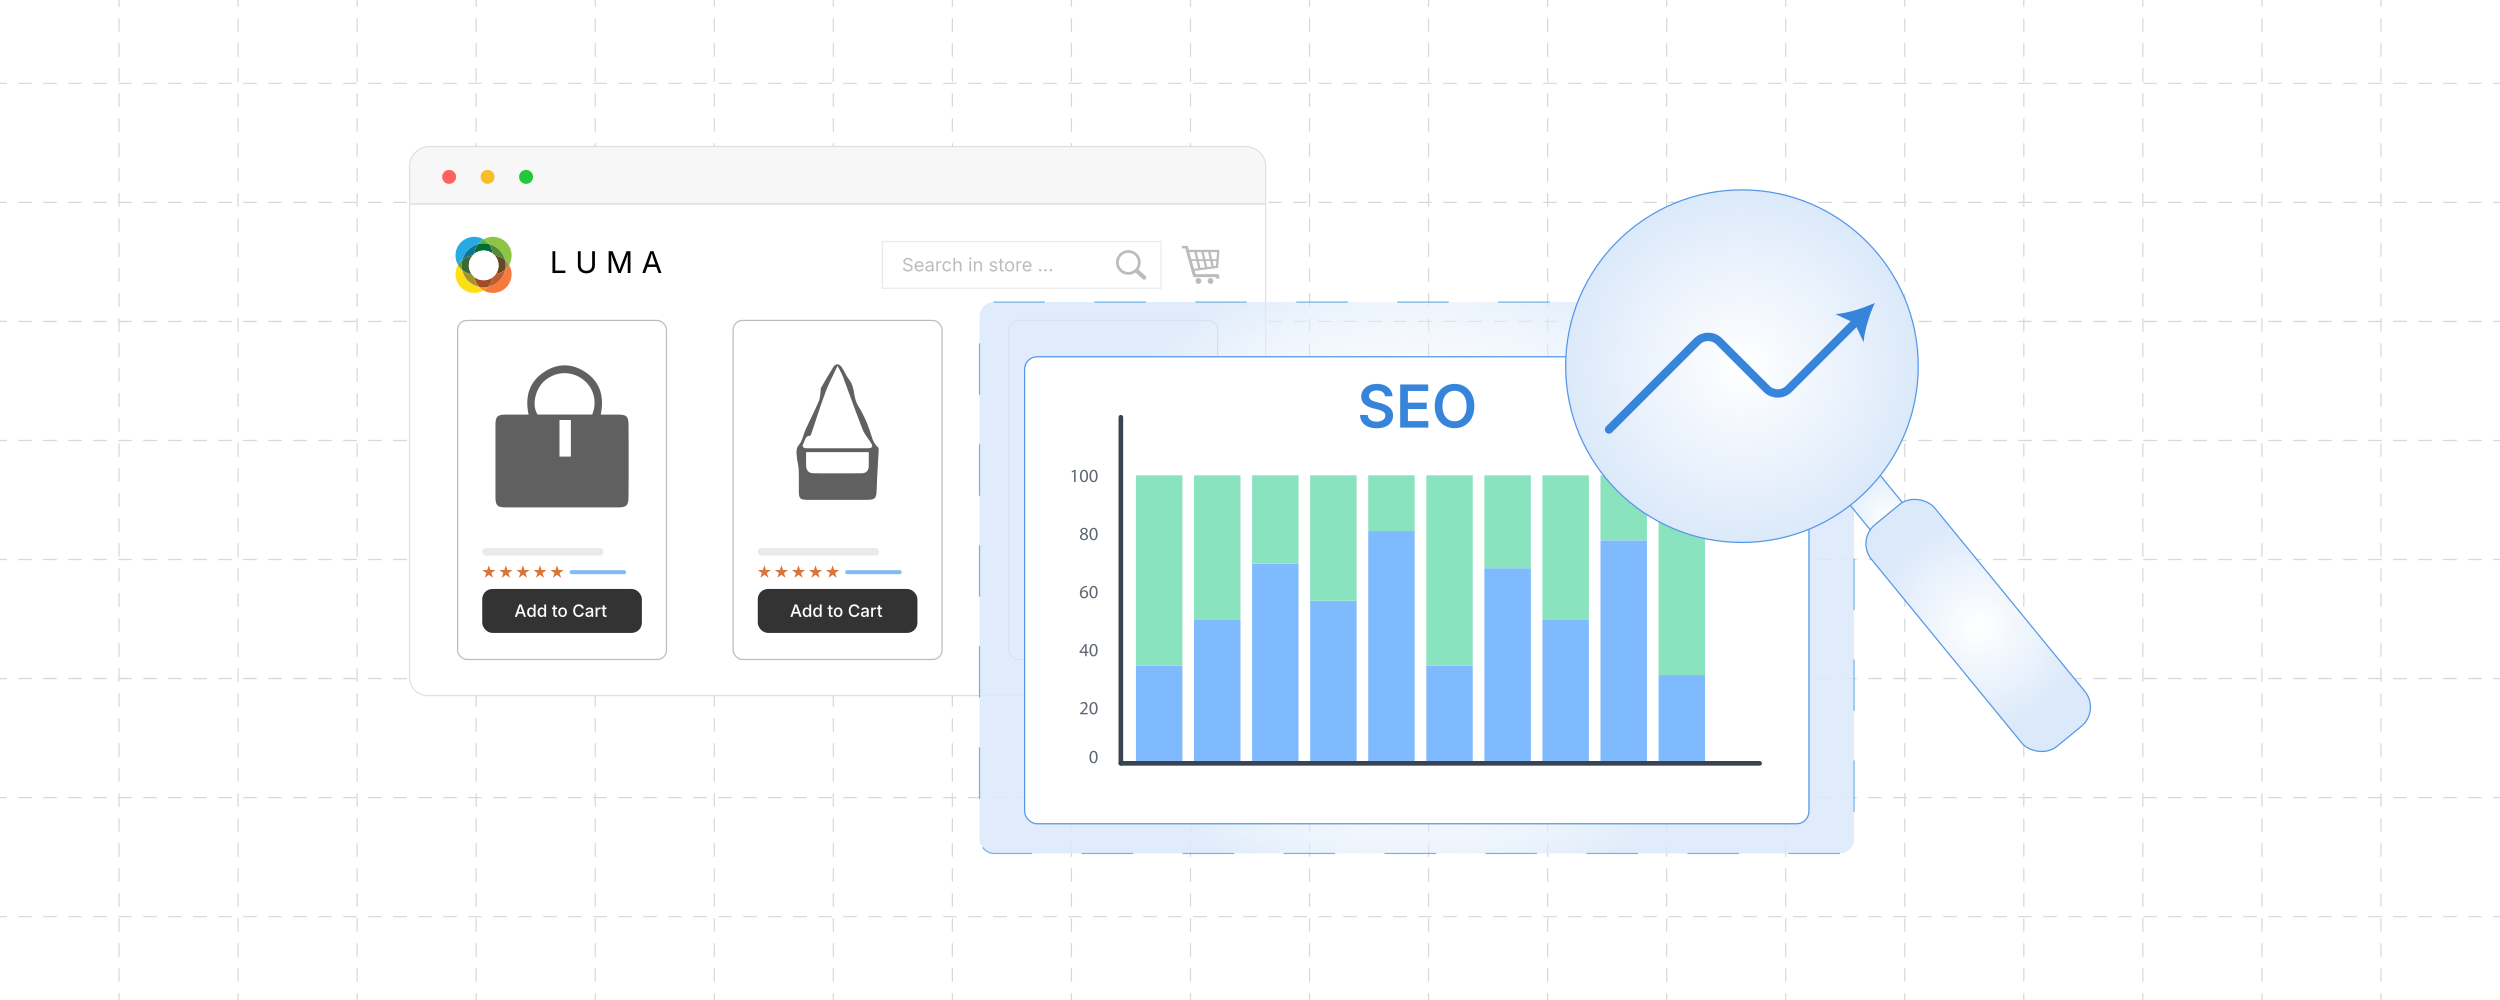 <?xml version="1.0" encoding="UTF-8"?><svg id="Layer_1" xmlns="http://www.w3.org/2000/svg" xmlns:xlink="http://www.w3.org/1999/xlink" viewBox="0 0 1000 400"><defs><clipPath id="clippath"><rect width="1000" height="400" fill="none" stroke-width="0"/></clipPath><radialGradient id="radial-gradient" cx="566.714" cy="231.111" fx="566.714" fy="231.111" r="146.204" gradientTransform="translate(0 23.111) scale(1 .9)" gradientUnits="userSpaceOnUse"><stop offset="0" stop-color="#fff" stop-opacity="0"/><stop offset=".111" stop-color="rgba(252,253,254,.081)" stop-opacity=".081"/><stop offset=".34" stop-color="rgba(244,248,253,.291)" stop-opacity=".291"/><stop offset=".667" stop-color="rgba(232,241,251,.629)" stop-opacity=".629"/><stop offset="1" stop-color="#dbe9fa"/></radialGradient><filter id="drop-shadow-1" filterUnits="userSpaceOnUse"><feOffset dx="0" dy="5"/><feGaussianBlur result="blur" stdDeviation="4"/><feFlood flood-color="#333" flood-opacity=".09"/><feComposite in2="blur" operator="in"/><feComposite in="SourceGraphic"/></filter><filter id="drop-shadow-2" filterUnits="userSpaceOnUse"><feOffset dx="0" dy="5"/><feGaussianBlur result="blur-2" stdDeviation="4"/><feFlood flood-color="#333" flood-opacity=".09"/><feComposite in2="blur-2" operator="in"/><feComposite in="SourceGraphic"/></filter><radialGradient id="radial-gradient-2" cx="755.068" cy="202.129" fx="755.068" fy="202.129" r="20.842" gradientTransform="translate(1212.234 836.15) rotate(-140.78)" gradientUnits="userSpaceOnUse"><stop offset="0" stop-color="#fff"/><stop offset=".601" stop-color="#eaf2fc"/><stop offset="1" stop-color="#dbe9fa"/></radialGradient><radialGradient id="radial-gradient-3" cx="1315.688" cy="-35.461" fx="1315.688" fy="-35.461" r="42.164" gradientTransform="translate(-524.401 209.722) scale(1 -1)" xlink:href="#radial-gradient-2"/><radialGradient id="radial-gradient-4" cx="696.781" cy="141.469" fx="696.781" fy="141.469" r="70.517" gradientTransform="matrix(1,0,0,1,0,0)" xlink:href="#radial-gradient-2"/></defs><g clip-path="url(#clippath)"><line y1="366.667" x2="2.5" y2="366.667" fill="none" stroke="#d8d8d8" stroke-linecap="round" stroke-linejoin="round" stroke-width=".5"/><line x1="7.5" y1="366.667" x2="995" y2="366.667" fill="none" stroke="#d8d8d8" stroke-dasharray="0 0 5 5" stroke-linecap="round" stroke-linejoin="round" stroke-width=".5"/><line x1="997.5" y1="366.667" x2="1000" y2="366.667" fill="none" stroke="#d8d8d8" stroke-linecap="round" stroke-linejoin="round" stroke-width=".5"/><line y1="319.048" x2="2.5" y2="319.048" fill="none" stroke="#d8d8d8" stroke-linecap="round" stroke-linejoin="round" stroke-width=".5"/><line x1="7.5" y1="319.048" x2="995" y2="319.048" fill="none" stroke="#d8d8d8" stroke-dasharray="0 0 5 5" stroke-linecap="round" stroke-linejoin="round" stroke-width=".5"/><line x1="997.5" y1="319.048" x2="1000" y2="319.048" fill="none" stroke="#d8d8d8" stroke-linecap="round" stroke-linejoin="round" stroke-width=".5"/><line y1="271.429" x2="2.5" y2="271.429" fill="none" stroke="#d8d8d8" stroke-linecap="round" stroke-linejoin="round" stroke-width=".5"/><line x1="7.5" y1="271.429" x2="995" y2="271.429" fill="none" stroke="#d8d8d8" stroke-dasharray="0 0 5 5" stroke-linecap="round" stroke-linejoin="round" stroke-width=".5"/><line x1="997.5" y1="271.429" x2="1000" y2="271.429" fill="none" stroke="#d8d8d8" stroke-linecap="round" stroke-linejoin="round" stroke-width=".5"/><line y1="223.81" x2="2.5" y2="223.81" fill="none" stroke="#d8d8d8" stroke-linecap="round" stroke-linejoin="round" stroke-width=".5"/><line x1="7.5" y1="223.81" x2="995" y2="223.81" fill="none" stroke="#d8d8d8" stroke-dasharray="0 0 5 5" stroke-linecap="round" stroke-linejoin="round" stroke-width=".5"/><line x1="997.5" y1="223.81" x2="1000" y2="223.81" fill="none" stroke="#d8d8d8" stroke-linecap="round" stroke-linejoin="round" stroke-width=".5"/><line y1="176.19" x2="2.5" y2="176.19" fill="none" stroke="#d8d8d8" stroke-linecap="round" stroke-linejoin="round" stroke-width=".5"/><line x1="7.5" y1="176.19" x2="995" y2="176.19" fill="none" stroke="#d8d8d8" stroke-dasharray="0 0 5 5" stroke-linecap="round" stroke-linejoin="round" stroke-width=".5"/><line x1="997.5" y1="176.19" x2="1000" y2="176.19" fill="none" stroke="#d8d8d8" stroke-linecap="round" stroke-linejoin="round" stroke-width=".5"/><line y1="128.571" x2="2.5" y2="128.571" fill="none" stroke="#d8d8d8" stroke-linecap="round" stroke-linejoin="round" stroke-width=".5"/><line x1="7.5" y1="128.571" x2="995" y2="128.571" fill="none" stroke="#d8d8d8" stroke-dasharray="0 0 5 5" stroke-linecap="round" stroke-linejoin="round" stroke-width=".5"/><line x1="997.5" y1="128.571" x2="1000" y2="128.571" fill="none" stroke="#d8d8d8" stroke-linecap="round" stroke-linejoin="round" stroke-width=".5"/><line y1="80.952" x2="2.5" y2="80.952" fill="none" stroke="#d8d8d8" stroke-linecap="round" stroke-linejoin="round" stroke-width=".5"/><line x1="7.5" y1="80.952" x2="995" y2="80.952" fill="none" stroke="#d8d8d8" stroke-dasharray="0 0 5 5" stroke-linecap="round" stroke-linejoin="round" stroke-width=".5"/><line x1="997.5" y1="80.952" x2="1000" y2="80.952" fill="none" stroke="#d8d8d8" stroke-linecap="round" stroke-linejoin="round" stroke-width=".5"/><line y1="33.333" x2="2.5" y2="33.333" fill="none" stroke="#d8d8d8" stroke-linecap="round" stroke-linejoin="round" stroke-width=".5"/><line x1="7.5" y1="33.333" x2="995" y2="33.333" fill="none" stroke="#d8d8d8" stroke-dasharray="0 0 5 5" stroke-linecap="round" stroke-linejoin="round" stroke-width=".5"/><line x1="997.5" y1="33.333" x2="1000" y2="33.333" fill="none" stroke="#d8d8d8" stroke-linecap="round" stroke-linejoin="round" stroke-width=".5"/><line x1="952.381" y1="-292.5" x2="952.381" y2="695" fill="none" stroke="#d8d8d8" stroke-dasharray="0 0 5 5" stroke-linecap="round" stroke-linejoin="round" stroke-width=".5"/><line x1="904.762" y1="-292.5" x2="904.762" y2="695" fill="none" stroke="#d8d8d8" stroke-dasharray="0 0 5 5" stroke-linecap="round" stroke-linejoin="round" stroke-width=".5"/><line x1="857.143" y1="-292.5" x2="857.143" y2="695" fill="none" stroke="#d8d8d8" stroke-dasharray="0 0 5 5" stroke-linecap="round" stroke-linejoin="round" stroke-width=".5"/><line x1="809.524" y1="-292.5" x2="809.524" y2="695" fill="none" stroke="#d8d8d8" stroke-dasharray="0 0 5 5" stroke-linecap="round" stroke-linejoin="round" stroke-width=".5"/><line x1="761.905" y1="-292.5" x2="761.905" y2="695" fill="none" stroke="#d8d8d8" stroke-dasharray="0 0 5 5" stroke-linecap="round" stroke-linejoin="round" stroke-width=".5"/><line x1="714.286" y1="-292.5" x2="714.286" y2="695" fill="none" stroke="#d8d8d8" stroke-dasharray="0 0 5 5" stroke-linecap="round" stroke-linejoin="round" stroke-width=".5"/><line x1="666.667" y1="-292.5" x2="666.667" y2="695" fill="none" stroke="#d8d8d8" stroke-dasharray="0 0 5 5" stroke-linecap="round" stroke-linejoin="round" stroke-width=".5"/><line x1="619.048" y1="-292.5" x2="619.048" y2="695" fill="none" stroke="#d8d8d8" stroke-dasharray="0 0 5 5" stroke-linecap="round" stroke-linejoin="round" stroke-width=".5"/><line x1="571.429" y1="-292.5" x2="571.429" y2="695" fill="none" stroke="#d8d8d8" stroke-dasharray="0 0 5 5" stroke-linecap="round" stroke-linejoin="round" stroke-width=".5"/><line x1="523.81" y1="-292.5" x2="523.81" y2="695" fill="none" stroke="#d8d8d8" stroke-dasharray="0 0 5 5" stroke-linecap="round" stroke-linejoin="round" stroke-width=".5"/><line x1="476.19" y1="-292.5" x2="476.19" y2="695" fill="none" stroke="#d8d8d8" stroke-dasharray="0 0 5 5" stroke-linecap="round" stroke-linejoin="round" stroke-width=".5"/><line x1="428.571" y1="-292.5" x2="428.571" y2="695" fill="none" stroke="#d8d8d8" stroke-dasharray="0 0 5 5" stroke-linecap="round" stroke-linejoin="round" stroke-width=".5"/><line x1="380.952" y1="-292.5" x2="380.952" y2="695" fill="none" stroke="#d8d8d8" stroke-dasharray="0 0 5 5" stroke-linecap="round" stroke-linejoin="round" stroke-width=".5"/><line x1="333.333" y1="-292.5" x2="333.333" y2="695" fill="none" stroke="#d8d8d8" stroke-dasharray="0 0 5 5" stroke-linecap="round" stroke-linejoin="round" stroke-width=".5"/><line x1="285.714" y1="-292.5" x2="285.714" y2="695" fill="none" stroke="#d8d8d8" stroke-dasharray="0 0 5 5" stroke-linecap="round" stroke-linejoin="round" stroke-width=".5"/><line x1="238.095" y1="-292.5" x2="238.095" y2="695" fill="none" stroke="#d8d8d8" stroke-dasharray="0 0 5 5" stroke-linecap="round" stroke-linejoin="round" stroke-width=".5"/><line x1="190.476" y1="-292.5" x2="190.476" y2="695" fill="none" stroke="#d8d8d8" stroke-dasharray="0 0 5 5" stroke-linecap="round" stroke-linejoin="round" stroke-width=".5"/><line x1="142.857" y1="-292.5" x2="142.857" y2="695" fill="none" stroke="#d8d8d8" stroke-dasharray="0 0 5 5" stroke-linecap="round" stroke-linejoin="round" stroke-width=".5"/><line x1="95.238" y1="-292.5" x2="95.238" y2="695" fill="none" stroke="#d8d8d8" stroke-dasharray="0 0 5 5" stroke-linecap="round" stroke-linejoin="round" stroke-width=".5"/><line x1="47.619" y1="-292.5" x2="47.619" y2="695" fill="none" stroke="#d8d8d8" stroke-dasharray="0 0 5 5" stroke-linecap="round" stroke-linejoin="round" stroke-width=".5"/></g><path d="M506.259,66.391c0-4.021-3.259-7.28-7.28-7.78H171.101c-4.021.5-7.28,3.759-7.28,7.78v15.255h342.437v-15.255Z" fill="#f7f7f7" stroke="#e0e0e0" stroke-miterlimit="10" stroke-width=".5"/><path d="M163.821,81.646v189.295c0,4.021,3.259,7.28,7.28,7.28h327.877c4.021,0,7.28-3.259,7.28-7.28V81.646H163.821Z" fill="#fff" stroke="#e0e0e0" stroke-miterlimit="10" stroke-width=".5"/><circle cx="179.65" cy="70.756" r="2.796" fill="#ff6160" stroke-width="0"/><circle cx="195.036" cy="70.756" r="2.796" fill="#f8bd2a" stroke-width="0"/><circle cx="210.422" cy="70.756" r="2.796" fill="#21c83c" stroke-width="0"/><rect x="183.049" y="128.18" width="83.541" height="135.627" rx="3.724" ry="3.724" fill="#fff" stroke="#bcbcbc" stroke-miterlimit="10" stroke-width=".5"/><rect x="192.89" y="235.586" width="63.86" height="17.58" rx="4.074" ry="4.074" fill="#333" stroke-width="0"/><rect x="192.89" y="219.197" width="48.538" height="3.046" rx="1.355" ry="1.355" fill="#eaeaea" stroke-width="0"/><rect x="227.873" y="228.063" width="22.568" height="1.606" rx=".714" ry=".714" fill="#4898ef" opacity=".67" stroke-width="0"/><polygon points="195.529 226.09 196.152 228.008 198.169 228.008 196.538 229.193 197.161 231.111 195.529 229.926 193.898 231.111 194.521 229.193 192.89 228.008 194.906 228.008 195.529 226.09" fill="#d9743b" stroke-width="0"/><polygon points="202.35 226.09 202.973 228.008 204.99 228.008 203.359 229.193 203.982 231.111 202.35 229.926 200.719 231.111 201.342 229.193 199.711 228.008 201.727 228.008 202.35 226.09" fill="#d9743b" stroke-width="0"/><polygon points="209.171 226.09 209.794 228.008 211.811 228.008 210.18 229.193 210.803 231.111 209.171 229.926 207.54 231.111 208.163 229.193 206.532 228.008 208.548 228.008 209.171 226.09" fill="#d9743b" stroke-width="0"/><polygon points="215.992 226.09 216.615 228.008 218.632 228.008 217 229.193 217.624 231.111 215.992 229.926 214.361 231.111 214.984 229.193 213.353 228.008 215.369 228.008 215.992 226.09" fill="#d9743b" stroke-width="0"/><polygon points="222.813 226.09 223.436 228.008 225.453 228.008 223.821 229.193 224.445 231.111 222.813 229.926 221.182 231.111 221.805 229.193 220.174 228.008 222.19 228.008 222.813 226.09" fill="#d9743b" stroke-width="0"/><path d="M205.921,246.737l1.76-4.947h.93l1.793,4.947h-.82l-.963-2.753c-.075-.224-.158-.486-.247-.79-.09-.303-.193-.667-.311-1.092h.153c-.113.429-.214.797-.304,1.104-.089.307-.168.566-.237.778l-.933,2.753h-.82ZM206.874,245.433v-.631h2.573v.631h-2.573Z" fill="#fff" stroke-width="0"/><path d="M212.392,246.81c-.301,0-.569-.077-.803-.231-.235-.153-.418-.374-.551-.66-.133-.287-.199-.629-.199-1.027,0-.403.067-.747.203-1.033.135-.285.32-.503.554-.654.235-.15.5-.226.797-.226.23,0,.416.038.556.114.141.077.251.166.331.268s.141.191.183.27h.04v-1.84h.73v4.947h-.71v-.581h-.06c-.042.08-.104.171-.186.272s-.194.19-.335.267c-.142.077-.324.115-.548.115ZM212.552,246.189c.208,0,.383-.056.526-.166.143-.11.251-.264.326-.46s.111-.422.111-.679c0-.259-.037-.484-.11-.676-.073-.191-.181-.341-.324-.448-.143-.107-.319-.161-.529-.161-.215,0-.394.057-.537.169-.143.113-.25.267-.322.46-.072.194-.108.412-.108.656,0,.245.037.467.109.664.073.197.182.353.326.468.144.115.321.173.531.173Z" fill="#fff" stroke-width="0"/><path d="M216.596,246.81c-.301,0-.569-.077-.803-.231-.235-.153-.418-.374-.551-.66-.133-.287-.199-.629-.199-1.027,0-.403.067-.747.203-1.033.135-.285.32-.503.554-.654.235-.15.5-.226.797-.226.23,0,.416.038.556.114.141.077.251.166.331.268s.141.191.183.27h.04v-1.84h.73v4.947h-.71v-.581h-.06c-.042.08-.104.171-.186.272s-.194.19-.335.267c-.142.077-.324.115-.548.115ZM216.755,246.189c.208,0,.383-.056.526-.166.143-.11.251-.264.326-.46s.111-.422.111-.679c0-.259-.037-.484-.11-.676-.073-.191-.181-.341-.324-.448-.143-.107-.319-.161-.529-.161-.215,0-.394.057-.537.169-.143.113-.25.267-.322.46-.072.194-.108.412-.108.656,0,.245.037.467.109.664.073.197.182.353.326.468.144.115.321.173.531.173Z" fill="#fff" stroke-width="0"/><path d="M222.818,243.025v.594h-2.012v-.594h2.012ZM221.347,242.142h.73v3.593c0,.148.032.258.095.327s.167.104.311.104c.038,0,.087-.004.149-.013s.115-.019.159-.027l.13.585c-.078.026-.161.046-.249.058-.089.013-.176.019-.263.019-.336,0-.598-.087-.783-.261-.186-.174-.279-.418-.279-.732v-3.652Z" fill="#fff" stroke-width="0"/><path d="M225.039,246.813c-.347,0-.651-.079-.911-.239-.26-.159-.462-.383-.606-.67-.144-.288-.216-.622-.216-1.003,0-.386.072-.723.216-1.012.144-.288.346-.513.606-.672.26-.159.564-.239.911-.239.35,0,.655.08.915.239.26.159.462.384.606.672.144.289.216.626.216,1.012,0,.381-.072.715-.216,1.003-.144.287-.346.511-.606.67-.26.16-.565.239-.915.239ZM225.039,246.196c.226,0,.413-.06.56-.178.147-.118.257-.275.329-.472.072-.196.108-.411.108-.646,0-.237-.036-.454-.108-.652-.072-.198-.181-.356-.329-.476-.147-.118-.333-.177-.56-.177-.224,0-.408.059-.554.177-.146.119-.255.276-.327.474s-.108.415-.108.654c0,.234.036.449.108.646s.181.354.327.472.331.178.554.178Z" fill="#fff" stroke-width="0"/><path d="M231.51,246.804c-.427,0-.809-.102-1.146-.304-.336-.203-.601-.494-.793-.873-.192-.38-.289-.833-.289-1.36,0-.528.097-.983.289-1.362.192-.38.457-.672.793-.875.336-.204.718-.306,1.146-.306.261,0,.506.038.735.113.229.075.434.185.614.328.181.145.33.319.448.524.119.206.199.439.241.701h-.76c-.031-.157-.086-.296-.164-.417-.079-.12-.174-.223-.288-.307-.113-.085-.239-.147-.378-.189-.139-.042-.287-.063-.441-.063-.284,0-.538.071-.762.214-.225.144-.401.353-.529.628-.128.275-.193.612-.193,1.011s.065.735.196,1.012c.131.275.308.483.531.624s.476.211.757.211c.155,0,.301-.021.44-.065.138-.043.264-.105.378-.188.114-.083.21-.186.289-.308.078-.121.133-.26.164-.415h.764c-.038.244-.114.467-.229.669-.115.203-.262.379-.441.53-.18.15-.385.266-.616.347s-.483.121-.755.121Z" fill="#fff" stroke-width="0"/><path d="M235.425,246.82c-.235,0-.447-.044-.638-.131-.19-.088-.341-.216-.452-.384-.11-.168-.166-.374-.166-.617,0-.211.041-.384.122-.519.081-.135.19-.242.329-.322.138-.079.292-.139.461-.179s.341-.07.516-.09c.219-.026.397-.048.535-.064s.239-.045.304-.083c.065-.039.098-.102.098-.188v-.021c0-.14-.026-.257-.08-.352-.053-.096-.132-.169-.237-.221-.105-.053-.236-.078-.394-.078-.162,0-.301.024-.417.074s-.21.113-.282.191c-.072.077-.125.158-.161.242l-.688-.18c.084-.221.205-.399.362-.534s.337-.233.542-.296c.204-.062.414-.093.631-.093.15,0,.31.018.478.054.168.035.326.1.475.192s.269.224.362.392c.093.168.14.388.14.657v2.464h-.707v-.508h-.037c-.049.095-.121.188-.216.278s-.215.166-.36.225-.318.088-.52.088ZM235.588,246.232c.199,0,.37-.038.511-.116.142-.077.25-.181.326-.309.075-.128.113-.265.113-.408v-.475c-.027.026-.077.05-.151.071-.074.021-.159.039-.254.056s-.187.031-.275.042c-.089.011-.162.02-.219.026-.137.018-.263.048-.377.09-.114.042-.205.102-.272.18-.068.077-.102.18-.102.309,0,.117.03.216.091.295.061.08.144.14.248.18s.225.06.362.06Z" fill="#fff" stroke-width="0"/><path d="M238.247,246.737v-3.712h.708v.598h.04c.069-.204.188-.363.359-.479s.364-.173.581-.173c.046,0,.1.002.159.005.06.004.11.009.149.016v.697c-.026-.009-.078-.018-.153-.026s-.151-.014-.229-.014c-.168,0-.32.035-.455.106-.135.07-.24.169-.315.294-.076.125-.113.27-.113.433v2.255h-.73Z" fill="#fff" stroke-width="0"/><path d="M242.581,243.025v.594h-2.012v-.594h2.012ZM241.109,242.142h.73v3.593c0,.148.032.258.095.327s.167.104.311.104c.038,0,.087-.004.149-.013s.115-.019.159-.027l.13.585c-.078.026-.161.046-.249.058-.089.013-.176.019-.263.019-.336,0-.598-.087-.783-.261-.186-.174-.279-.418-.279-.732v-3.652Z" fill="#fff" stroke-width="0"/><path d="M211.433,165.834c-1.544-7.336.269-13.236,6.456-17.207,5.069-3.254,10.51-3.32,15.664-.175,6.502,3.968,8.253,10.026,6.745,17.379,2.503,0,4.901-.014,7.299.004,2.963.022,3.78.783,3.818,3.921.071,5.859.039,11.719.037,17.579-.002,3.933.017,7.867-.055,11.799-.056,3.007-.933,3.82-3.952,3.821-15.091.008-30.182.006-45.274-.002-3.184-.002-3.988-.806-3.99-3.957-.005-9.713-.005-19.426-0-29.139.002-3.267.779-4.018,4.138-4.024,2.96-.005,5.919-.001,9.114-.001ZM236.865,165.827c2.223-5.227.508-11.15-4.058-14.329-4.804-3.344-10.911-2.87-15.235,1.045-2.918,2.642-5.248,9.055-2.54,13.283h21.832ZM228.343,182.637v-14.635h-4.54v14.635h4.54Z" fill="#606060" stroke-width="0"/><rect x="403.49" y="128.18" width="83.541" height="135.627" rx="3.724" ry="3.724" fill="#fff" stroke="#bcbcbc" stroke-miterlimit="10" stroke-width=".5"/><rect x="413.331" y="235.586" width="63.86" height="17.58" rx="4.074" ry="4.074" fill="#333" stroke-width="0"/><rect x="413.331" y="219.197" width="48.538" height="3.046" rx="1.355" ry="1.355" fill="#eaeaea" stroke-width="0"/><rect x="448.314" y="228.063" width="22.568" height="1.606" rx=".714" ry=".714" fill="#4898ef" opacity=".67" stroke-width="0"/><polygon points="415.97 226.09 416.593 228.008 418.61 228.008 416.978 229.193 417.602 231.111 415.97 229.926 414.339 231.111 414.962 229.193 413.331 228.008 415.347 228.008 415.97 226.09" fill="#d9743b" stroke-width="0"/><polygon points="422.791 226.09 423.414 228.008 425.431 228.008 423.799 229.193 424.423 231.111 422.791 229.926 421.16 231.111 421.783 229.193 420.152 228.008 422.168 228.008 422.791 226.09" fill="#d9743b" stroke-width="0"/><polygon points="429.612 226.09 430.235 228.008 432.252 228.008 430.62 229.193 431.244 231.111 429.612 229.926 427.981 231.111 428.604 229.193 426.973 228.008 428.989 228.008 429.612 226.09" fill="#d9743b" stroke-width="0"/><polygon points="436.433 226.09 437.056 228.008 439.073 228.008 437.441 229.193 438.064 231.111 436.433 229.926 434.802 231.111 435.425 229.193 433.794 228.008 435.81 228.008 436.433 226.09" fill="#d9743b" stroke-width="0"/><polygon points="443.254 226.09 443.877 228.008 445.894 228.008 444.262 229.193 444.885 231.111 443.254 229.926 441.623 231.111 442.246 229.193 440.615 228.008 442.631 228.008 443.254 226.09" fill="#d9743b" stroke-width="0"/><path d="M426.362,246.737l1.76-4.947h.93l1.793,4.947h-.82l-.963-2.753c-.075-.224-.158-.486-.247-.79-.09-.303-.193-.667-.311-1.092h.153c-.113.429-.214.797-.304,1.104-.089.307-.168.566-.237.778l-.933,2.753h-.82ZM427.314,245.433v-.631h2.573v.631h-2.573Z" fill="#fff" stroke-width="0"/><path d="M432.833,246.81c-.301,0-.569-.077-.803-.231-.235-.153-.418-.374-.551-.66-.133-.287-.199-.629-.199-1.027,0-.403.067-.747.203-1.033.135-.285.32-.503.554-.654.235-.15.5-.226.797-.226.23,0,.416.038.556.114.141.077.251.166.331.268s.141.191.183.27h.04v-1.84h.73v4.947h-.71v-.581h-.06c-.042.08-.104.171-.186.272s-.194.19-.335.267c-.142.077-.324.115-.548.115ZM432.993,246.189c.208,0,.383-.056.526-.166.143-.11.251-.264.326-.46s.111-.422.111-.679c0-.259-.037-.484-.11-.676-.073-.191-.181-.341-.324-.448-.143-.107-.319-.161-.529-.161-.215,0-.394.057-.537.169-.143.113-.25.267-.322.46-.072.194-.108.412-.108.656,0,.245.037.467.109.664.073.197.182.353.326.468.144.115.321.173.531.173Z" fill="#fff" stroke-width="0"/><path d="M437.037,246.81c-.301,0-.569-.077-.803-.231-.235-.153-.418-.374-.551-.66-.133-.287-.199-.629-.199-1.027,0-.403.067-.747.203-1.033.135-.285.32-.503.554-.654.235-.15.5-.226.797-.226.23,0,.416.038.556.114.141.077.251.166.331.268s.141.191.183.27h.04v-1.84h.73v4.947h-.71v-.581h-.06c-.042.08-.104.171-.186.272s-.194.19-.335.267c-.142.077-.324.115-.548.115ZM437.196,246.189c.208,0,.383-.056.526-.166.143-.11.251-.264.326-.46s.111-.422.111-.679c0-.259-.037-.484-.11-.676-.073-.191-.181-.341-.324-.448-.143-.107-.319-.161-.529-.161-.215,0-.394.057-.537.169-.143.113-.25.267-.322.46-.072.194-.108.412-.108.656,0,.245.037.467.109.664.073.197.182.353.326.468.144.115.321.173.531.173Z" fill="#fff" stroke-width="0"/><path d="M443.259,243.025v.594h-2.012v-.594h2.012ZM441.788,242.142h.73v3.593c0,.148.032.258.095.327s.167.104.311.104c.038,0,.087-.004.149-.013s.115-.019.159-.027l.13.585c-.078.026-.161.046-.249.058-.089.013-.176.019-.263.019-.336,0-.598-.087-.783-.261-.186-.174-.279-.418-.279-.732v-3.652Z" fill="#fff" stroke-width="0"/><path d="M445.48,246.813c-.347,0-.651-.079-.911-.239-.26-.159-.462-.383-.606-.67-.144-.288-.216-.622-.216-1.003,0-.386.072-.723.216-1.012.144-.288.346-.513.606-.672.26-.159.564-.239.911-.239.35,0,.655.08.915.239.26.159.462.384.606.672.144.289.216.626.216,1.012,0,.381-.072.715-.216,1.003-.144.287-.346.511-.606.67-.26.16-.565.239-.915.239ZM445.48,246.196c.226,0,.413-.06.56-.178.147-.118.257-.275.329-.472.072-.196.108-.411.108-.646,0-.237-.036-.454-.108-.652-.072-.198-.181-.356-.329-.476-.147-.118-.333-.177-.56-.177-.224,0-.408.059-.554.177-.146.119-.255.276-.327.474s-.108.415-.108.654c0,.234.036.449.108.646s.181.354.327.472.331.178.554.178Z" fill="#fff" stroke-width="0"/><path d="M451.951,246.804c-.427,0-.809-.102-1.146-.304-.336-.203-.601-.494-.793-.873-.192-.38-.289-.833-.289-1.36,0-.528.097-.983.289-1.362.192-.38.457-.672.793-.875.336-.204.718-.306,1.146-.306.261,0,.506.038.735.113.229.075.434.185.614.328.181.145.33.319.448.524.119.206.199.439.241.701h-.76c-.031-.157-.086-.296-.164-.417-.079-.12-.174-.223-.288-.307-.113-.085-.239-.147-.378-.189-.139-.042-.287-.063-.441-.063-.284,0-.538.071-.762.214-.225.144-.401.353-.529.628-.128.275-.193.612-.193,1.011s.065.735.196,1.012c.131.275.308.483.531.624s.476.211.757.211c.155,0,.301-.021.44-.065.138-.043.264-.105.378-.188.114-.083.21-.186.289-.308.078-.121.133-.26.164-.415h.764c-.038.244-.114.467-.229.669-.115.203-.262.379-.441.53-.18.15-.385.266-.616.347s-.483.121-.755.121Z" fill="#fff" stroke-width="0"/><path d="M455.866,246.82c-.235,0-.447-.044-.638-.131-.19-.088-.341-.216-.452-.384-.11-.168-.166-.374-.166-.617,0-.211.041-.384.122-.519.081-.135.19-.242.329-.322.138-.079.292-.139.461-.179s.341-.07.516-.09c.219-.026.397-.048.535-.064s.239-.045.304-.083c.065-.039.098-.102.098-.188v-.021c0-.14-.026-.257-.08-.352-.053-.096-.132-.169-.237-.221-.105-.053-.236-.078-.394-.078-.162,0-.301.024-.417.074s-.21.113-.282.191c-.072.077-.125.158-.161.242l-.688-.18c.084-.221.205-.399.362-.534s.337-.233.542-.296c.204-.062.414-.093.631-.093.15,0,.31.018.478.054.168.035.326.1.475.192s.269.224.362.392c.093.168.14.388.14.657v2.464h-.707v-.508h-.037c-.049.095-.121.188-.216.278s-.215.166-.36.225-.318.088-.52.088ZM456.029,246.232c.199,0,.37-.038.511-.116.142-.077.25-.181.326-.309.075-.128.113-.265.113-.408v-.475c-.027.026-.077.05-.151.071-.074.021-.159.039-.254.056s-.187.031-.275.042c-.089.011-.162.02-.219.026-.137.018-.263.048-.377.09-.114.042-.205.102-.272.18-.068.077-.102.18-.102.309,0,.117.03.216.091.295.061.08.144.14.248.18s.225.06.362.06Z" fill="#fff" stroke-width="0"/><path d="M458.688,246.737v-3.712h.708v.598h.04c.069-.204.188-.363.359-.479s.364-.173.581-.173c.046,0,.1.002.159.005.06.004.11.009.149.016v.697c-.026-.009-.078-.018-.153-.026s-.151-.014-.229-.014c-.168,0-.32.035-.455.106-.135.07-.24.169-.315.294-.076.125-.113.27-.113.433v2.255h-.73Z" fill="#fff" stroke-width="0"/><path d="M463.021,243.025v.594h-2.012v-.594h2.012ZM461.55,242.142h.73v3.593c0,.148.032.258.095.327s.167.104.311.104c.038,0,.087-.004.149-.013s.115-.019.159-.027l.13.585c-.078.026-.161.046-.249.058-.089.013-.176.019-.263.019-.336,0-.598-.087-.783-.261-.186-.174-.279-.418-.279-.732v-3.652Z" fill="#fff" stroke-width="0"/><path d="M457.005,169.101c.681.642,1.649,1.156,2,1.944,3.696,8.302,4.629,17.043,3.935,26.024-.13,1.689-.746,2.565-2.676,2.549-9.544-.079-19.089-.096-28.632.011-1.964.022-2.588-.872-2.726-2.498-.784-9.235-.017-18.332,4.281-26.632,1.495-2.887,1.753-5.896,2.82-8.765,1.471-3.955,2.631-8.077,4.563-11.796,2.696-5.189,6.528-5.178,9.492-.058,1.702,2.939,2.929,6.205,3.992,9.448,1.062,3.241,1.653,6.636,2.45,9.964.167-.064.334-.128.501-.192ZM435.936,170.101c6.846,1.097,12.74,1.203,18.668.152-.125-1.053-.114-1.865-.328-2.612-1.42-4.954-2.752-9.941-4.408-14.817-.673-1.983-2.278-3.659-4.639-3.582-2.199.071-3.363,1.876-3.967,3.691-1.846,5.551-3.484,11.171-5.326,17.167Z" fill="#606060" stroke-width="0"/><rect x="293.269" y="128.18" width="83.541" height="135.627" rx="3.724" ry="3.724" fill="#fff" stroke="#bcbcbc" stroke-miterlimit="10" stroke-width=".5"/><rect x="303.11" y="235.586" width="63.86" height="17.58" rx="4.074" ry="4.074" fill="#333" stroke-width="0"/><rect x="303.11" y="219.197" width="48.538" height="3.046" rx="1.355" ry="1.355" fill="#eaeaea" stroke-width="0"/><rect x="338.093" y="228.063" width="22.568" height="1.606" rx=".714" ry=".714" fill="#4898ef" opacity=".67" stroke-width="0"/><polygon points="305.75 226.09 306.373 228.008 308.389 228.008 306.758 229.193 307.381 231.111 305.75 229.926 304.118 231.111 304.742 229.193 303.11 228.008 305.127 228.008 305.75 226.09" fill="#d9743b" stroke-width="0"/><polygon points="312.571 226.09 313.194 228.008 315.21 228.008 313.579 229.193 314.202 231.111 312.571 229.926 310.939 231.111 311.563 229.193 309.931 228.008 311.948 228.008 312.571 226.09" fill="#d9743b" stroke-width="0"/><polygon points="319.392 226.09 320.015 228.008 322.031 228.008 320.4 229.193 321.023 231.111 319.392 229.926 317.76 231.111 318.383 229.193 316.752 228.008 318.769 228.008 319.392 226.09" fill="#d9743b" stroke-width="0"/><polygon points="326.213 226.09 326.836 228.008 328.852 228.008 327.221 229.193 327.844 231.111 326.213 229.926 324.581 231.111 325.204 229.193 323.573 228.008 325.59 228.008 326.213 226.09" fill="#d9743b" stroke-width="0"/><polygon points="333.034 226.09 333.657 228.008 335.673 228.008 334.042 229.193 334.665 231.111 333.034 229.926 331.402 231.111 332.025 229.193 330.394 228.008 332.411 228.008 333.034 226.09" fill="#d9743b" stroke-width="0"/><path d="M316.141,246.737l1.76-4.947h.93l1.793,4.947h-.82l-.963-2.753c-.075-.224-.158-.486-.247-.79-.09-.303-.193-.667-.311-1.092h.153c-.113.429-.214.797-.304,1.104-.089.307-.168.566-.237.778l-.933,2.753h-.82ZM317.094,245.433v-.631h2.573v.631h-2.573Z" fill="#fff" stroke-width="0"/><path d="M322.612,246.81c-.301,0-.569-.077-.803-.231-.235-.153-.418-.374-.551-.66-.133-.287-.199-.629-.199-1.027,0-.403.067-.747.203-1.033.135-.285.32-.503.554-.654.235-.15.5-.226.797-.226.23,0,.416.038.556.114.141.077.251.166.331.268s.141.191.183.27h.04v-1.84h.73v4.947h-.71v-.581h-.06c-.042.08-.104.171-.186.272s-.194.19-.335.267c-.142.077-.324.115-.548.115ZM322.772,246.189c.208,0,.383-.056.526-.166.143-.11.251-.264.326-.46s.111-.422.111-.679c0-.259-.037-.484-.11-.676-.073-.191-.181-.341-.324-.448-.143-.107-.319-.161-.529-.161-.215,0-.394.057-.537.169-.143.113-.25.267-.322.46-.072.194-.108.412-.108.656,0,.245.037.467.109.664.073.197.182.353.326.468.144.115.321.173.531.173Z" fill="#fff" stroke-width="0"/><path d="M326.816,246.81c-.301,0-.569-.077-.803-.231-.235-.153-.418-.374-.551-.66-.133-.287-.199-.629-.199-1.027,0-.403.067-.747.203-1.033.135-.285.32-.503.554-.654.235-.15.5-.226.797-.226.23,0,.416.038.556.114.141.077.251.166.331.268s.141.191.183.27h.04v-1.84h.73v4.947h-.71v-.581h-.06c-.042.08-.104.171-.186.272s-.194.19-.335.267c-.142.077-.324.115-.548.115ZM326.976,246.189c.208,0,.383-.056.526-.166.143-.11.251-.264.326-.46s.111-.422.111-.679c0-.259-.037-.484-.11-.676-.073-.191-.181-.341-.324-.448-.143-.107-.319-.161-.529-.161-.215,0-.394.057-.537.169-.143.113-.25.267-.322.46-.072.194-.108.412-.108.656,0,.245.037.467.109.664.073.197.182.353.326.468.144.115.321.173.531.173Z" fill="#fff" stroke-width="0"/><path d="M333.038,243.025v.594h-2.012v-.594h2.012ZM331.567,242.142h.73v3.593c0,.148.032.258.095.327s.167.104.311.104c.038,0,.087-.004.149-.013s.115-.019.159-.027l.13.585c-.078.026-.161.046-.249.058-.089.013-.176.019-.263.019-.336,0-.598-.087-.783-.261-.186-.174-.279-.418-.279-.732v-3.652Z" fill="#fff" stroke-width="0"/><path d="M335.259,246.813c-.347,0-.651-.079-.911-.239-.26-.159-.462-.383-.606-.67-.144-.288-.216-.622-.216-1.003,0-.386.072-.723.216-1.012.144-.288.346-.513.606-.672.26-.159.564-.239.911-.239.35,0,.655.08.915.239.26.159.462.384.606.672.144.289.216.626.216,1.012,0,.381-.072.715-.216,1.003-.144.287-.346.511-.606.67-.26.16-.565.239-.915.239ZM335.259,246.196c.226,0,.413-.06.56-.178.147-.118.257-.275.329-.472.072-.196.108-.411.108-.646,0-.237-.036-.454-.108-.652-.072-.198-.181-.356-.329-.476-.147-.118-.333-.177-.56-.177-.224,0-.408.059-.554.177-.146.119-.255.276-.327.474s-.108.415-.108.654c0,.234.036.449.108.646s.181.354.327.472.331.178.554.178Z" fill="#fff" stroke-width="0"/><path d="M341.73,246.804c-.427,0-.809-.102-1.146-.304-.336-.203-.601-.494-.793-.873-.192-.38-.289-.833-.289-1.36,0-.528.097-.983.289-1.362.192-.38.457-.672.793-.875.336-.204.718-.306,1.146-.306.261,0,.506.038.735.113.229.075.434.185.614.328.181.145.33.319.448.524.119.206.199.439.241.701h-.76c-.031-.157-.086-.296-.164-.417-.079-.12-.174-.223-.288-.307-.113-.085-.239-.147-.378-.189-.139-.042-.287-.063-.441-.063-.284,0-.538.071-.762.214-.225.144-.401.353-.529.628-.128.275-.193.612-.193,1.011s.065.735.196,1.012c.131.275.308.483.531.624s.476.211.757.211c.155,0,.301-.021.44-.065.138-.043.264-.105.378-.188.114-.083.21-.186.289-.308.078-.121.133-.26.164-.415h.764c-.038.244-.114.467-.229.669-.115.203-.262.379-.441.53-.18.15-.385.266-.616.347s-.483.121-.755.121Z" fill="#fff" stroke-width="0"/><path d="M345.646,246.82c-.235,0-.447-.044-.638-.131-.19-.088-.341-.216-.452-.384-.11-.168-.166-.374-.166-.617,0-.211.041-.384.122-.519.081-.135.19-.242.329-.322.138-.079.292-.139.461-.179s.341-.07.516-.09c.219-.026.397-.048.535-.064s.239-.045.304-.083c.065-.039.098-.102.098-.188v-.021c0-.14-.026-.257-.08-.352-.053-.096-.132-.169-.237-.221-.105-.053-.236-.078-.394-.078-.162,0-.301.024-.417.074s-.21.113-.282.191c-.072.077-.125.158-.161.242l-.688-.18c.084-.221.205-.399.362-.534s.337-.233.542-.296c.204-.062.414-.093.631-.093.15,0,.31.018.478.054.168.035.326.1.475.192s.269.224.362.392c.093.168.14.388.14.657v2.464h-.707v-.508h-.037c-.049.095-.121.188-.216.278s-.215.166-.36.225-.318.088-.52.088ZM345.808,246.232c.199,0,.37-.038.511-.116.142-.077.25-.181.326-.309.075-.128.113-.265.113-.408v-.475c-.027.026-.077.05-.151.071-.074.021-.159.039-.254.056s-.187.031-.275.042c-.089.011-.162.02-.219.026-.137.018-.263.048-.377.09-.114.042-.205.102-.272.18-.068.077-.102.18-.102.309,0,.117.03.216.091.295.061.08.144.14.248.18s.225.06.362.06Z" fill="#fff" stroke-width="0"/><path d="M348.467,246.737v-3.712h.708v.598h.04c.069-.204.188-.363.359-.479s.364-.173.581-.173c.046,0,.1.002.159.005.06.004.11.009.149.016v.697c-.026-.009-.078-.018-.153-.026s-.151-.014-.229-.014c-.168,0-.32.035-.455.106-.135.07-.24.169-.315.294-.076.125-.113.27-.113.433v2.255h-.73Z" fill="#fff" stroke-width="0"/><path d="M352.801,243.025v.594h-2.012v-.594h2.012ZM351.33,242.142h.73v3.593c0,.148.032.258.095.327s.167.104.311.104c.038,0,.087-.004.149-.013s.115-.019.159-.027l.13.585c-.078.026-.161.046-.249.058-.089.013-.176.019-.263.019-.336,0-.598-.087-.783-.261-.186-.174-.279-.418-.279-.732v-3.652Z" fill="#fff" stroke-width="0"/><path d="M334.973,199.95c-4.01,0-8.02.017-12.029-.006-2.867-.017-3.398-.55-3.417-3.339-.02-2.967.087-5.939-.06-8.9-.092-1.853-.688-3.68-.799-5.534-.09-1.494-.296-2.894,1.029-4.397,1.322-1.5,1.58-3.899,2.461-5.833,1.756-3.852,3.718-7.613,5.382-11.503.579-1.353.533-2.975.762-4.476.035-.233-.075-.525.029-.704,1.632-2.806,3.222-5.64,4.962-8.379,1.041-1.637,2.386-1.478,3.41.049,1.107,1.65,1.869,3.549,3.075,5.113,2.331,3.023,1.429,7.018,3.451,10.207,1.953,3.078,3.487,6.502,4.674,9.957.831,2.419,1.199,4.885,3.283,6.714.464.407.247,1.686.206,2.557-.217,4.601-.568,9.197-.698,13.799-.122,4.281-.41,4.675-4.655,4.679-3.689.003-7.378.001-11.067-.004ZM335.009,146.32c-1.831,3.968-3.54,7.157-4.796,10.515-2.006,5.362-3.707,10.839-5.552,16.262-.149.439-.401,1.197-.619,1.202-1.986.044-1.969,1.805-2.621,2.95-.849,1.491-.13,2.044,1.362,2.044,8.107-.004,16.213-.012,24.32.004,1.698.003,2.303-.565,1.296-2.145-1.138-1.787-2.608-3.442-3.367-5.376-2.752-7.013-5.246-14.128-7.889-21.185-.459-1.226-1.168-2.358-2.133-4.27ZM347.502,180.843h-25.053c0,1.958-.049,3.787.014,5.612.062,1.834,1.186,2.84,2.923,2.856,6.417.06,12.836.037,19.254-.005,1.664-.011,2.764-.891,2.843-2.622.087-1.902.02-3.81.02-5.841Z" fill="#606060" stroke-width="0"/><rect x="352.946" y="96.617" width="111.516" height="18.68" fill="#fff" stroke="#eaeaea" stroke-miterlimit="10" stroke-width=".5"/><path d="M363.125,108.618c-.385,0-.72-.062-1.003-.188-.284-.124-.506-.298-.666-.521s-.251-.485-.272-.784h.7c.019.201.087.366.205.497.117.13.267.228.45.29.183.063.379.096.587.096.242,0,.458-.04.651-.118.192-.079.345-.19.458-.334s.168-.31.168-.499c0-.172-.048-.312-.145-.42-.097-.107-.226-.196-.386-.266-.161-.069-.336-.13-.528-.183l-.646-.184c-.431-.122-.766-.297-1.005-.523-.239-.228-.359-.519-.359-.872,0-.302.082-.565.244-.792.163-.226.383-.401.66-.525.278-.124.589-.187.933-.187.352,0,.663.062.933.187.271.124.484.294.641.508s.24.456.25.727h-.667c-.031-.261-.155-.462-.373-.604s-.486-.214-.804-.214c-.229,0-.431.038-.604.113s-.308.179-.404.309c-.096.131-.144.279-.144.447,0,.187.058.336.174.45.116.113.254.202.413.266s.303.112.432.148l.535.147c.144.038.302.091.475.158.174.066.339.155.497.267.158.111.288.253.39.424s.152.381.152.63c0,.292-.076.555-.228.789-.152.235-.373.42-.662.557s-.64.205-1.051.205Z" fill="#bcbcbc" stroke-width="0"/><path d="M367.737,108.61c-.388,0-.722-.086-1.003-.258-.281-.173-.498-.413-.649-.722s-.228-.669-.228-1.08c0-.412.074-.774.223-1.088s.358-.559.63-.735.589-.266.953-.266c.213,0,.423.035.63.105.207.071.395.185.563.341.169.157.303.363.404.619.101.257.151.57.151.94v.27h-3.115v-.546h2.767l-.302.201c0-.263-.041-.497-.124-.701-.083-.205-.205-.365-.368-.481-.163-.116-.365-.174-.607-.174s-.448.06-.621.178-.304.272-.395.463c-.091.19-.136.395-.136.612v.362c0,.296.051.548.154.755s.247.364.433.471c.185.106.4.159.644.159.158,0,.301-.022.431-.068.129-.045.241-.114.334-.206s.165-.206.215-.343l.625.173c-.062.2-.168.378-.316.53-.148.153-.332.273-.551.359-.219.086-.466.129-.741.129Z" fill="#bcbcbc" stroke-width="0"/><path d="M371.53,108.618c-.254,0-.484-.048-.691-.144s-.372-.236-.494-.42c-.122-.185-.183-.408-.183-.672,0-.229.046-.416.137-.56s.212-.257.364-.339c.152-.083.32-.145.504-.185.185-.041.37-.073.557-.098.239-.031.434-.055.585-.071.15-.017.262-.046.335-.086.073-.041.109-.11.109-.209v-.021c0-.167-.031-.309-.093-.425s-.156-.205-.28-.268c-.125-.062-.28-.093-.467-.093-.191,0-.355.029-.492.089-.136.061-.247.135-.332.225s-.149.182-.192.274l-.621-.204c.103-.244.242-.435.416-.572.175-.138.367-.235.578-.293.21-.058.418-.086.625-.086.134,0,.286.016.458.049.171.032.336.096.495.191s.291.237.395.426c.104.188.156.438.156.752v2.645h-.635v-.546h-.043c-.045.094-.119.19-.219.289-.101.1-.231.183-.392.25-.16.066-.354.101-.581.101ZM371.642,108.047c.239,0,.441-.047.606-.14.165-.094.291-.215.377-.364.086-.149.129-.306.129-.469v-.556c-.026.031-.083.059-.172.084-.088.025-.189.047-.303.066s-.224.035-.33.049c-.106.013-.191.023-.253.03-.156.02-.301.052-.436.099s-.244.115-.325.204c-.082.09-.122.212-.122.364,0,.14.036.255.107.349.072.093.17.164.294.212s.267.071.427.071Z" fill="#bcbcbc" stroke-width="0"/><path d="M374.534,108.524v-4.013h.625v.617h.043c.074-.203.207-.366.397-.489.19-.123.405-.185.644-.185.048,0,.104.001.17.003.066.003.118.005.156.008v.649c-.02-.005-.067-.012-.144-.021-.077-.01-.158-.015-.244-.015-.191,0-.363.04-.515.12s-.271.19-.357.33c-.086.141-.129.301-.129.483v2.512h-.646Z" fill="#bcbcbc" stroke-width="0"/><path d="M378.812,108.61c-.364,0-.683-.086-.957-.258-.274-.173-.488-.414-.641-.726-.153-.311-.23-.672-.23-1.084,0-.418.077-.784.23-1.096.153-.312.367-.555.641-.727.274-.173.593-.259.957-.259.193,0,.376.025.549.075.172.051.33.123.472.217.142.095.265.211.368.349s.182.294.237.469l-.621.176c-.028-.104-.073-.198-.132-.284-.06-.086-.132-.16-.217-.224s-.183-.113-.292-.147c-.11-.035-.231-.052-.362-.052-.268,0-.488.069-.661.21-.172.14-.3.323-.384.551-.084.227-.126.475-.126.742,0,.264.042.508.126.734.083.226.211.408.384.547.172.14.393.209.661.209.134,0,.257-.019.37-.055.112-.035.212-.086.299-.152.087-.065.161-.144.221-.234.06-.092.104-.19.133-.299l.617.177c-.052.179-.131.339-.235.479s-.228.26-.372.359c-.144.099-.303.175-.477.226-.175.052-.36.077-.556.077Z" fill="#bcbcbc" stroke-width="0"/><path d="M382.023,106.12v2.404h-.646v-5.348h.646v2.308h-.111c.122-.37.296-.634.522-.789s.491-.233.795-.233c.271,0,.508.056.712.167s.364.278.477.502c.114.224.17.506.17.846v2.548h-.649v-2.494c0-.309-.081-.551-.242-.725-.162-.175-.382-.263-.662-.263-.191,0-.364.042-.517.126-.153.084-.274.206-.363.366s-.133.355-.133.585Z" fill="#bcbcbc" stroke-width="0"/><path d="M388.117,103.855c-.122,0-.227-.042-.316-.126-.088-.083-.133-.184-.133-.301,0-.12.044-.221.133-.304.089-.083.194-.124.316-.124.125,0,.231.041.319.124s.133.184.133.304c0,.117-.044.218-.133.301-.088.084-.195.126-.319.126ZM387.791,108.524v-4.013h.646v4.013h-.646Z" fill="#bcbcbc" stroke-width="0"/><path d="M390.217,106.12v2.404h-.646v-4.013h.621l.003.973h-.09c.122-.37.296-.634.522-.789s.491-.233.795-.233c.271,0,.507.056.71.167.204.111.362.278.476.502s.17.506.17.846v2.548h-.646v-2.494c0-.309-.081-.551-.242-.725-.162-.175-.382-.263-.662-.263-.191,0-.364.042-.517.126-.153.084-.274.206-.363.366s-.133.355-.133.585Z" fill="#bcbcbc" stroke-width="0"/><path d="M397.344,108.61c-.275,0-.52-.04-.734-.12-.214-.08-.391-.199-.529-.357-.139-.157-.232-.352-.28-.581l.614-.147c.057.221.166.382.325.485.159.103.358.154.598.154.28,0,.503-.061.669-.18.167-.12.25-.262.25-.428,0-.139-.048-.254-.146-.346-.097-.092-.245-.161-.443-.206l-.667-.158c-.364-.086-.634-.22-.811-.4-.177-.181-.266-.412-.266-.694,0-.229.064-.433.194-.608.129-.176.305-.313.529-.413.224-.099.478-.148.763-.148.275,0,.509.041.701.124.193.082.35.196.47.341.121.145.211.312.271.501l-.585.15c-.055-.144-.146-.274-.274-.392s-.321-.176-.58-.176c-.239,0-.438.056-.598.165-.159.11-.239.249-.239.417,0,.147.054.267.162.356.108.09.279.162.513.218l.606.144c.364.086.633.219.808.399s.262.409.262.684c0,.235-.066.443-.199.627-.133.183-.318.327-.557.433-.238.104-.514.157-.827.157Z" fill="#bcbcbc" stroke-width="0"/><path d="M401.439,104.512v.553h-2.074v-.553h2.074ZM399.968,103.558h.646v3.926c0,.18.036.311.109.394.073.082.194.123.364.123.041,0,.093-.004.156-.014.063-.01.121-.02.174-.029l.133.546c-.067.023-.143.042-.228.054s-.169.018-.253.018c-.347,0-.617-.091-.811-.274-.194-.183-.291-.438-.291-.766v-3.977Z" fill="#bcbcbc" stroke-width="0"/><path d="M403.826,108.61c-.364,0-.683-.086-.957-.258-.274-.173-.488-.414-.641-.726-.153-.311-.23-.672-.23-1.084,0-.418.077-.784.23-1.096.153-.312.367-.555.641-.727.274-.173.593-.259.957-.259.366,0,.687.086.961.259.275.172.489.414.643.727.153.312.229.678.229,1.096,0,.412-.077.773-.229,1.084-.153.312-.367.553-.643.726-.275.172-.596.258-.961.258ZM403.826,108.033c.27,0,.493-.069.667-.209.174-.139.304-.321.387-.547.084-.227.126-.471.126-.734,0-.266-.042-.512-.126-.74-.083-.229-.213-.413-.387-.553-.175-.141-.397-.21-.667-.21-.268,0-.488.069-.661.21-.172.14-.3.323-.384.551-.084.227-.126.475-.126.742,0,.264.042.508.126.734.083.226.211.408.384.547.172.14.393.209.661.209Z" fill="#bcbcbc" stroke-width="0"/><path d="M406.6,108.524v-4.013h.625v.617h.043c.074-.203.207-.366.397-.489.19-.123.405-.185.644-.185.048,0,.104.001.17.003.066.003.118.005.156.008v.649c-.02-.005-.067-.012-.144-.021-.077-.01-.158-.015-.244-.015-.191,0-.363.04-.515.12s-.271.19-.357.33c-.086.141-.129.301-.129.483v2.512h-.646Z" fill="#bcbcbc" stroke-width="0"/><path d="M410.932,108.61c-.388,0-.722-.086-1.003-.258-.281-.173-.498-.413-.649-.722s-.228-.669-.228-1.08c0-.412.074-.774.223-1.088s.358-.559.63-.735.589-.266.953-.266c.213,0,.423.035.63.105.207.071.395.185.563.341.169.157.303.363.404.619.101.257.151.57.151.94v.27h-3.115v-.546h2.767l-.302.201c0-.263-.041-.497-.124-.701-.083-.205-.205-.365-.368-.481-.163-.116-.365-.174-.607-.174s-.448.06-.621.178-.304.272-.395.463c-.091.19-.136.395-.136.612v.362c0,.296.051.548.154.755s.247.364.433.471c.185.106.4.159.644.159.158,0,.301-.022.431-.068.129-.045.241-.114.334-.206s.165-.206.215-.343l.625.173c-.062.2-.168.378-.316.53-.148.153-.332.273-.551.359-.219.086-.466.129-.741.129Z" fill="#bcbcbc" stroke-width="0"/><path d="M416.088,108.571c-.134,0-.248-.048-.343-.142-.094-.095-.142-.209-.142-.343,0-.135.047-.248.142-.343.095-.095.209-.142.343-.142.134,0,.249.047.343.142.095.095.142.208.142.343,0,.134-.047.248-.142.343-.094.094-.208.142-.343.142Z" fill="#bcbcbc" stroke-width="0"/><path d="M418.206,108.571c-.134,0-.248-.048-.343-.142-.094-.095-.142-.209-.142-.343,0-.135.047-.248.142-.343.095-.095.209-.142.343-.142.134,0,.249.047.343.142.095.095.142.208.142.343,0,.134-.047.248-.142.343-.094.094-.208.142-.343.142Z" fill="#bcbcbc" stroke-width="0"/><path d="M420.323,108.571c-.134,0-.248-.048-.343-.142-.094-.095-.142-.209-.142-.343,0-.135.047-.248.142-.343.095-.095.209-.142.343-.142.134,0,.249.047.343.142.095.095.142.208.142.343,0,.134-.047.248-.142.343-.094.094-.208.142-.343.142Z" fill="#bcbcbc" stroke-width="0"/><path d="M451.335,100.031h.002v.001c1.365 0,2.602.554,3.496,1.449.893.894,1.446,2.129,1.447,3.493h.001v.007h-.001c-0.0.55-.091,1.079-.257,1.572-.028.083-.057.162-.087.238v.001c-.143.362-.328.704-.549,1.02l2.877,2.586.002.002.016.014.001.001c.162.155.251.362.262.572.011.208-.054.42-.196.591l-.001.002-.017.02-.003.003-.014.016-.002.002c-.155.162-.362.251-.572.262-.207.011-.42-.053-.591-.196l-.001-.001-.02-.017-.003-.002-2.943-2.645c-.087.061-.176.12-.266.175-.122.075-.248.145-.377.209-.663.331-1.412.517-2.204.517v.001h-.002v-.001c-1.365-0-2.602-.554-3.496-1.449-.893-.894-1.446-2.129-1.447-3.493h-.001v-.005h.001c0-1.365.554-2.602,1.449-3.496.894-.893,2.129-1.446,3.493-1.447v-.001h.003ZM451.337,101.14v.001h-.005v-.001c-1.057.001-2.016.43-2.709,1.124-.694.693-1.124,1.653-1.124,2.711h.001v.005h-.001c.001,1.057.43,2.015,1.124,2.709.693.694,1.653,1.124,2.711,1.124v-.001h.005v.001c1.057-.001,2.015-.43,2.709-1.124.694-.693,1.124-1.652,1.124-2.711h-.001v-.005h.001c-.001-1.057-.43-2.016-1.124-2.709-.693-.694-1.652-1.124-2.711-1.124h0Z" fill="#bcbcbc" stroke-width="0"/><path d="M475.53,99.911h11.551c.755,0,.714.306.649,1.086l-.43,5.476c-.073.873-.011.661-.936.794l-8.496,1.081.449,1.304h9.151c.124.463.292,1.217.416,1.733h-1.52l-.146-.527h-7.312c-1.678-.028-1.509.426-1.912-1.024l-2.882-10.478h-1.384v-1.004h2.428c.113.422.269,1.133.374,1.56h0ZM479.375,111.217c.648,0,1.174.526,1.174,1.174,0,.649-.525,1.174-1.174,1.174s-1.174-.525-1.174-1.174c0-.648.525-1.174,1.174-1.174h0ZM484.216,111.217c.648,0,1.174.526,1.174,1.174,0,.649-.526,1.174-1.174,1.174-.649,0-1.174-.525-1.174-1.174-0-.648.525-1.174,1.174-1.174h0ZM476.541,103.683h1.869l-.678-2.836c-.669,0-1.327-.001-1.972-.001l.228.849.007-.001.546,1.99h0ZM478.709,100.848l.678,2.835h1.8l-.681-2.833-1.798-.002h0ZM481.486,100.851l.681,2.831h1.722l-.678-2.829-1.725-.002h0ZM484.19,100.855l.678,2.829h1.723l.191-2.273c.053-.634.165-.553-.449-.553-.701-.001-1.418-.002-2.143-.002h0ZM486.531,104.403h-1.491l.492,2.05.121-.016c.752-.108.702.064.761-.645l.116-1.389h0ZM484.585,106.584l-.522-2.18h-1.721l.578,2.407,1.665-.227h0ZM481.971,106.939l-.61-2.537h-1.801l.665,2.775,1.747-.238h0ZM479.277,107.307l-.695-2.903h-1.843l.862,3.132,1.676-.229h0Z" fill="#bcbcbc" fill-rule="evenodd" stroke-width="0"/><path d="M193.424,95.733c-.854.491-1.604,1.151-2.2,1.93-3.036.798-5.427,3.178-6.236,6.206-.72.577-1.327,1.285-1.788,2.088-.641-1.102-1.004-2.38-1.004-3.744,0-4.134,3.35-7.484,7.484-7.484,1.364,0,2.646.364,3.744,1.004Z" fill="#26aae4" stroke-width="0"/><path d="M195.598,97.633c-.682-.172-1.394-.262-2.129-.262-.776,0-1.529.101-2.245.292.596-.78,1.345-1.439,2.2-1.93.843.487,1.582,1.132,2.174,1.9Z" fill="#57b342" stroke-width="0"/><path d="M204.649,102.213c0,1.364-.364,2.642-1.004,3.744-.431-.753-.997-1.424-1.66-1.983-.795-3.114-3.261-5.565-6.386-6.341-.592-.768-1.33-1.413-2.174-1.9,1.102-.641,2.38-1.004,3.74-1.004,4.134,0,7.484,3.35,7.484,7.484Z" fill="#8cc545" stroke-width="0"/><path d="M193.42,116.181c-1.098.641-2.376,1.004-3.74,1.004-4.134,0-7.484-3.35-7.484-7.484,0-1.364.364-2.642,1.004-3.744.435.757,1.001,1.428,1.668,1.99.701,3.403,3.373,6.086,6.772,6.802.513.562,1.113,1.049,1.78,1.432Z" fill="#fedf16" stroke-width="0"/><path d="M184.684,106.156c0,.615.064,1.214.184,1.791-.667-.562-1.233-1.233-1.668-1.99.461-.802,1.068-1.51,1.788-2.088-.199.731-.304,1.495-.304,2.286Z" fill="#5f9853" stroke-width="0"/><path d="M203.644,105.957c-.408.712-.933,1.349-1.552,1.889.109-.547.165-1.113.165-1.69,0-.753-.094-1.484-.274-2.181.663.558,1.229,1.229,1.66,1.983Z" fill="#998d56" stroke-width="0"/><path d="M204.649,109.701c0,4.134-3.35,7.484-7.484,7.484-1.36,0-2.638-.364-3.74-1.004.656-.379,1.248-.854,1.758-1.405,3.489-.69,6.232-3.44,6.911-6.93.618-.54,1.143-1.177,1.552-1.889.641,1.102,1.004,2.38,1.004,3.744Z" fill="#f47a3d" stroke-width="0"/><path d="M195.182,114.776c-.51.551-1.102,1.027-1.758,1.405h-.004c-.667-.382-1.267-.869-1.78-1.432.588.127,1.203.195,1.829.195.585,0,1.158-.056,1.713-.169Z" fill="#ff8538" stroke-width="0"/><path d="M191.224,97.663c-.858,1.113-1.405,2.474-1.518,3.961v.004c-.225.184-.438.39-.633.611-1.544.124-2.953.712-4.085,1.63.81-3.028,3.201-5.408,6.236-6.206Z" fill="#0b7598" stroke-width="0"/><path d="M197.134,101.55c-1.004-.802-2.279-1.282-3.665-1.282-1.432,0-2.743.51-3.763,1.357.112-1.488.66-2.848,1.518-3.961.716-.191,1.469-.292,2.245-.292.735,0,1.447.09,2.129.262.858,1.098,1.409,2.447,1.537,3.916Z" fill="#026e35" stroke-width="0"/><path d="M201.984,103.975c-1.132-.956-2.552-1.582-4.111-1.728-.225-.255-.472-.487-.738-.697-.127-1.469-.678-2.818-1.537-3.916,3.126.776,5.592,3.227,6.386,6.341Z" fill="#55863a" stroke-width="0"/><path d="M202.257,106.156c0,.577-.056,1.143-.165,1.69-1.064.933-2.395,1.57-3.864,1.78.712-.974,1.132-2.174,1.132-3.47,0-1.503-.562-2.871-1.488-3.909,1.559.146,2.979.772,4.111,1.728.18.697.274,1.428.274,2.181Z" fill="#64481f" stroke-width="0"/><path d="M202.093,107.846c-.678,3.489-3.422,6.24-6.911,6.93.997-1.076,1.675-2.447,1.9-3.969.439-.337.825-.735,1.147-1.181,1.469-.21,2.8-.847,3.864-1.78Z" fill="#bf5e2d" stroke-width="0"/><path d="M197.082,110.807c-.225,1.522-.903,2.893-1.9,3.969-.555.112-1.128.169-1.713.169-.626,0-1.241-.067-1.829-.195-1.001-1.094-1.679-2.485-1.889-4.025,1.016.828,2.309,1.323,3.718,1.323,1.36,0,2.616-.461,3.613-1.241Z" fill="#a14a23" stroke-width="0"/><path d="M191.64,114.749c-3.399-.716-6.071-3.399-6.772-6.802,1.068.899,2.391,1.507,3.849,1.69h.004c.292.405.641.772,1.031,1.087.21,1.54.888,2.931,1.889,4.025Z" fill="#a59330" stroke-width="0"/><path d="M187.578,106.156c0,1.3.423,2.503,1.139,3.482-1.458-.184-2.781-.791-3.849-1.69-.12-.577-.184-1.177-.184-1.791,0-.791.105-1.555.304-2.286,1.132-.918,2.541-1.507,4.085-1.63-.929,1.038-1.495,2.41-1.495,3.916Z" fill="#3a6933" stroke-width="0"/><path d="M199.451,106.156c0,1.317-.426,2.534-1.149,3.524-.327.453-.719.856-1.164,1.199-1.012.791-2.287,1.26-3.668,1.26-1.431,0-2.744-.502-3.775-1.343-.396-.32-.75-.693-1.046-1.104h-.004c-.727-.993-1.157-2.215-1.157-3.535,0-1.53.575-2.922,1.518-3.976.198-.225.415-.434.643-.62v-.004c1.035-.86,2.367-1.377,3.82-1.377,1.408,0,2.702.487,3.721,1.301.27.213.521.449.75.708.94,1.054,1.511,2.443,1.511,3.969Z" fill="#fff" stroke-width="0"/><path d="M220.993,109.206v-8.73h1.113v7.746h4.043v.984h-5.156Z" fill="#000" stroke-width="0"/><path d="M234.569,109.347c-.688,0-1.288-.135-1.802-.404s-.911-.639-1.192-1.107-.422-1.002-.422-1.6v-5.76h1.113v5.672c0,.418.093.79.278,1.116s.45.583.794.771.754.281,1.23.281.886-.094,1.228-.281.604-.444.788-.771.275-.698.275-1.116v-5.672h1.113v5.76c0,.598-.141,1.131-.422,1.6s-.677.838-1.187,1.107-1.108.404-1.796.404Z" fill="#000" stroke-width="0"/><path d="M243.458,109.206v-8.73h1.582l2.15,5.508c.051.129.108.29.173.483s.133.403.205.63.142.452.208.677.125.433.176.624h-.246c.055-.18.115-.38.182-.601s.136-.445.208-.674.142-.442.208-.642.125-.365.176-.498l2.121-5.508h1.588v8.73h-1.096v-4.986c0-.18.001-.385.003-.615s.006-.473.012-.727.012-.512.018-.773.011-.516.015-.762h.094c-.082.27-.169.544-.261.823s-.182.549-.27.809-.171.497-.249.712-.145.393-.199.533l-1.951,4.986h-.967l-1.98-4.986c-.055-.137-.119-.31-.193-.519s-.155-.441-.243-.697-.179-.525-.272-.809-.189-.567-.287-.853h.105c.008.219.015.455.021.709s.011.511.015.771.008.51.012.75.006.456.006.647v4.986h-1.061Z" fill="#000" stroke-width="0"/><path d="M256.922,109.206l3.17-8.73h1.289l3.211,8.73h-1.172l-1.852-5.18c-.113-.32-.245-.72-.396-1.198s-.333-1.089-.548-1.831h.211c-.211.75-.394,1.368-.548,1.854s-.282.878-.384,1.175l-1.799,5.18h-1.184ZM258.516,106.768v-.973h4.482v.973h-4.482Z" fill="#000" stroke-width="0"/><g opacity=".87"><rect x="391.814" y="120.833" width="349.8" height="220.556" rx="5.737" ry="5.737" fill="url(#radial-gradient)" stroke-width="0"/><rect x="391.814" y="120.833" width="349.8" height="220.556" rx="5.737" ry="5.737" fill="none" stroke="#5aabe2" stroke-dasharray="0 0 20.193 20.193" stroke-linecap="round" stroke-linejoin="round" stroke-width=".5"/></g><g filter="url(#drop-shadow-1)"><rect x="409.854" y="137.707" width="313.721" height="186.809" rx="5" ry="5" fill="#fff" stroke="#5497e8" stroke-miterlimit="10" stroke-width=".5"/><path d="M432.03,280.707v-.401l.512-.498c1.233-1.173,1.791-1.797,1.798-2.525,0-.491-.238-.944-.958-.944-.438,0-.803.222-1.025.408l-.209-.461c.335-.282.81-.49,1.367-.49,1.04,0,1.478.713,1.478,1.405,0,.891-.646,1.611-1.664,2.592l-.386.357v.014h2.168v.543h-3.083ZM439.052,278.241c0,1.641-.609,2.548-1.678,2.548-.944,0-1.582-.884-1.597-2.481,0-1.619.698-2.511,1.679-2.511,1.018,0,1.597.906,1.597,2.444ZM436.43,278.315c0,1.255.387,1.968.981,1.968.669,0,.988-.78.988-2.013,0-1.189-.305-1.968-.981-1.968-.572,0-.988.698-.988,2.013Z" fill="#5f6774" stroke-width="0"/><path d="M434.051,257.48v-1.315h-2.243v-.431l2.154-3.083h.706v3.001h.676v.513h-.676v1.315h-.617ZM434.051,255.652v-1.612c0-.252.008-.505.023-.758h-.023c-.148.282-.267.49-.401.713l-1.18,1.642v.014h1.582ZM439.052,255.014c0,1.641-.609,2.548-1.678,2.548-.944,0-1.582-.884-1.597-2.481,0-1.619.698-2.511,1.679-2.511,1.018,0,1.597.906,1.597,2.444ZM436.43,255.088c0,1.255.387,1.968.981,1.968.669,0,.988-.78.988-2.013,0-1.189-.305-1.968-.981-1.968-.572,0-.988.698-.988,2.013Z" fill="#5f6774" stroke-width="0"/><path d="M434.787,229.885c-.133-.007-.305,0-.49.029-1.025.172-1.568.922-1.679,1.717h.023c.23-.305.631-.557,1.166-.557.855,0,1.456.616,1.456,1.56,0,.884-.601,1.701-1.604,1.701-1.033,0-1.709-.802-1.709-2.058,0-.951.342-1.701.818-2.177.401-.394.936-.639,1.545-.713.193-.03.357-.037.476-.037v.535ZM434.601,232.67c0-.69-.394-1.107-.995-1.107-.394,0-.758.245-.935.594-.045.074-.074.171-.074.289.014.795.378,1.382,1.062,1.382.565,0,.943-.467.943-1.159ZM439.052,231.786c0,1.641-.609,2.548-1.678,2.548-.944,0-1.582-.884-1.597-2.481,0-1.619.698-2.511,1.679-2.511,1.018,0,1.597.906,1.597,2.444ZM436.43,231.861c0,1.255.387,1.968.981,1.968.669,0,.988-.78.988-2.013,0-1.189-.305-1.968-.981-1.968-.572,0-.988.698-.988,2.013Z" fill="#5f6774" stroke-width="0"/><path d="M431.971,209.799c0-.609.364-1.04.958-1.293l-.007-.022c-.535-.252-.765-.669-.765-1.085,0-.765.646-1.285,1.492-1.285.937,0,1.405.587,1.405,1.189,0,.408-.201.846-.795,1.13v.022c.602.238.973.662.973,1.249,0,.839-.72,1.403-1.641,1.403-1.011,0-1.62-.601-1.62-1.307ZM434.571,209.769c0-.586-.409-.869-1.062-1.054-.564.163-.869.534-.869.995-.023.49.349.921.965.921.587,0,.966-.364.966-.862ZM432.773,207.355c0,.484.364.743.921.892.416-.142.736-.438.736-.877,0-.387-.231-.787-.818-.787-.542,0-.839.357-.839.772ZM439.052,208.559c0,1.641-.609,2.548-1.678,2.548-.944,0-1.582-.884-1.597-2.481,0-1.619.698-2.511,1.679-2.511,1.018,0,1.597.906,1.597,2.444ZM436.43,208.633c0,1.255.387,1.968.981,1.968.669,0,.988-.78.988-2.013,0-1.189-.305-1.968-.981-1.968-.572,0-.988.698-.988,2.013Z" fill="#5f6774" stroke-width="0"/><path d="M429.636,183.579h-.015l-.839.453-.126-.498,1.054-.564h.557v4.829h-.631v-4.219ZM435.238,185.332c0,1.641-.609,2.548-1.678,2.548-.944,0-1.582-.884-1.597-2.481,0-1.619.698-2.511,1.679-2.511,1.018,0,1.597.906,1.597,2.444ZM432.616,185.406c0,1.255.387,1.968.981,1.968.669,0,.988-.78.988-2.013,0-1.189-.305-1.968-.981-1.968-.572,0-.988.698-.988,2.013ZM439.052,185.332c0,1.641-.609,2.548-1.678,2.548-.944,0-1.582-.884-1.597-2.481,0-1.619.698-2.511,1.679-2.511,1.018,0,1.597.906,1.597,2.444ZM436.43,185.406c0,1.255.387,1.968.981,1.968.669,0,.988-.78.988-2.013,0-1.189-.305-1.968-.981-1.968-.572,0-.988.698-.988,2.013Z" fill="#5f6774" stroke-width="0"/><path d="M439.052,297.752c0,1.642-.609,2.548-1.678,2.548-.944,0-1.582-.884-1.597-2.48,0-1.621.698-2.512,1.679-2.512,1.018,0,1.597.905,1.597,2.444ZM436.43,297.826c0,1.256.387,1.969.981,1.969.669,0,.988-.78.988-2.014,0-1.189-.305-1.969-.981-1.969-.572,0-.988.699-.988,2.014Z" fill="#5f6774" stroke-width="0"/><rect x="454.382" y="261.307" width="18.582" height="39.022" fill="#7fbaff" stroke-width="0"/><rect x="477.609" y="242.725" width="18.582" height="57.604" fill="#7fbaff" stroke-width="0"/><rect x="500.837" y="220.427" width="18.582" height="79.902" fill="#7fbaff" stroke-width="0"/><rect x="524.064" y="235.292" width="18.582" height="65.036" fill="#7fbaff" stroke-width="0"/><rect x="547.291" y="207.419" width="18.582" height="92.909" fill="#7fbaff" stroke-width="0"/><rect x="570.518" y="261.307" width="18.582" height="39.022" fill="#7fbaff" stroke-width="0"/><rect x="593.746" y="222.285" width="18.582" height="78.044" fill="#7fbaff" stroke-width="0"/><rect x="616.973" y="242.725" width="18.582" height="57.604" fill="#7fbaff" stroke-width="0"/><rect x="640.2" y="211.136" width="18.582" height="89.193" fill="#7fbaff" stroke-width="0"/><rect x="663.428" y="265.023" width="18.582" height="35.306" fill="#7fbaff" stroke-width="0"/><rect x="454.382" y="185.121" width="18.582" height="76.186" fill="#8ae3bf" stroke-width="0"/><rect x="477.609" y="185.121" width="18.582" height="57.604" fill="#8ae3bf" stroke-width="0"/><rect x="500.837" y="185.121" width="18.582" height="35.306" fill="#8ae3bf" stroke-width="0"/><rect x="524.064" y="185.121" width="18.582" height="50.171" fill="#8ae3bf" stroke-width="0"/><rect x="547.291" y="185.121" width="18.582" height="22.298" fill="#8ae3bf" stroke-width="0"/><rect x="570.518" y="185.121" width="18.582" height="76.186" fill="#8ae3bf" stroke-width="0"/><rect x="593.746" y="185.121" width="18.582" height="37.164" fill="#8ae3bf" stroke-width="0"/><rect x="616.973" y="185.121" width="18.582" height="57.604" fill="#8ae3bf" stroke-width="0"/><rect x="640.2" y="185.121" width="18.582" height="26.015" fill="#8ae3bf" stroke-width="0"/><rect x="663.428" y="185.121" width="18.582" height="79.902" fill="#8ae3bf" stroke-width="0"/><path d="M448.342,301.257c-.514,0-.929-.416-.929-.929v-138.434c0-.514.415-.929.929-.929s.929.415.929.929v138.434c0,.513-.415.929-.929.929Z" fill="#3a4352" stroke-width="0"/><path d="M703.844,301.257h-255.501c-.514,0-.929-.416-.929-.929,0-.514.415-.929.929-.929h255.501c.513,0,.929.415.929.929,0,.513-.416.929-.929.929Z" fill="#3a4352" stroke-width="0"/></g><path d="M550.699,171.311c-1.336,0-2.496-.209-3.48-.626s-1.755-1.022-2.312-1.818c-.556-.795-.856-1.761-.903-2.896h3.047c.054.603.243,1.104.567,1.507.324.401.753.7,1.286.897.532.196,1.123.295,1.772.295.679,0,1.279-.104,1.801-.312.521-.208.929-.5,1.223-.875.293-.374.439-.809.439-1.303,0-.448-.129-.818-.388-1.112-.259-.293-.622-.542-1.089-.747-.468-.204-1.014-.384-1.64-.538l-1.957-.51c-1.444-.371-2.57-.931-3.377-1.68s-1.211-1.733-1.211-2.954c0-1.02.274-1.911.823-2.676.548-.765,1.297-1.357,2.247-1.778s2.027-.631,3.231-.631c1.229,0,2.306.212,3.232.637.926.425,1.65,1.012,2.172,1.761s.793,1.603.816,2.56h-3c-.076-.741-.407-1.314-.99-1.72s-1.342-.608-2.276-.608c-.648,0-1.207.099-1.674.296-.468.196-.826.465-1.077.805s-.377.729-.377,1.17c0,.479.148.873.446,1.182.297.309.672.556,1.123.741.452.186.91.336,1.373.452l1.61.417c.641.154,1.263.359,1.865.614.602.254,1.145.577,1.627.967s.867.863,1.152,1.419c.287.556.43,1.209.43,1.958,0,1.012-.26,1.901-.777,2.67-.516.769-1.262,1.367-2.234,1.795-.974.429-2.147.644-3.522.644Z" fill="#3785db" stroke-width="0"/><path d="M560.071,171.045v-17.26h11.214v2.606h-8.121v4.656h7.519v2.572h-7.519v4.818h8.167v2.606h-11.26Z" fill="#3785db" stroke-width="0"/><path d="M581.825,171.276c-1.514,0-2.869-.352-4.065-1.054-1.197-.703-2.142-1.715-2.833-3.035-.69-1.32-1.036-2.907-1.036-4.761,0-1.861.346-3.454,1.036-4.778.691-1.324,1.636-2.338,2.833-3.041,1.196-.703,2.552-1.054,4.065-1.054,1.506,0,2.855.351,4.049,1.054s2.135,1.717,2.826,3.041,1.037,2.917,1.037,4.778c0,1.854-.346,3.442-1.037,4.767s-1.633,2.336-2.826,3.035-2.543,1.048-4.049,1.048ZM581.825,168.508c.935,0,1.763-.233,2.485-.7.722-.468,1.287-1.155,1.696-2.062s.614-2.014.614-3.318c0-1.32-.205-2.435-.614-3.342-.409-.908-.975-1.595-1.696-2.062-.723-.467-1.551-.7-2.485-.7-.942,0-1.776.235-2.502.706-.726.472-1.296,1.16-1.709,2.067-.413.908-.619,2.018-.619,3.331,0,1.305.206,2.409.619,3.312s.983,1.591,1.709,2.062c.726.471,1.56.706,2.502.706Z" fill="#3785db" stroke-width="0"/><g filter="url(#drop-shadow-2)"><rect x="746.637" y="180.962" width="16.862" height="42.333" transform="translate(1467.844 -118.703) rotate(140.78)" fill="url(#radial-gradient-2)" stroke="#5497e8" stroke-linecap="round" stroke-linejoin="round" stroke-width=".5"/><rect x="774.996" y="187.823" width="32.583" height="114.719" rx="9.92" ry="9.92" transform="translate(1558.866 -66.384) rotate(140.692)" fill="url(#radial-gradient-3)" stroke="#5497e8" stroke-linecap="round" stroke-linejoin="round" stroke-width=".5"/><circle cx="696.781" cy="141.469" r="70.517" fill="url(#radial-gradient-4)" stroke="#5497e8" stroke-linecap="round" stroke-linejoin="round" stroke-width=".5"/><path d="M643.612,166.794l35.215-35.215c2.447-2.447,6.413-2.447,8.86,0l18.984,18.984c2.447,2.447,6.413,2.447,8.86,0l27.255-27.255" fill="none" stroke="#3785db" stroke-linecap="round" stroke-linejoin="round" stroke-width="3.357"/><path d="M749.95,116.144c-2.12,4.622-4.169,10.938-4.501,15.791l-3.603-7.687-7.686-3.602c4.853-.332,11.17-2.38,15.79-4.502Z" fill="#3785db" stroke-width="0"/></g></svg>